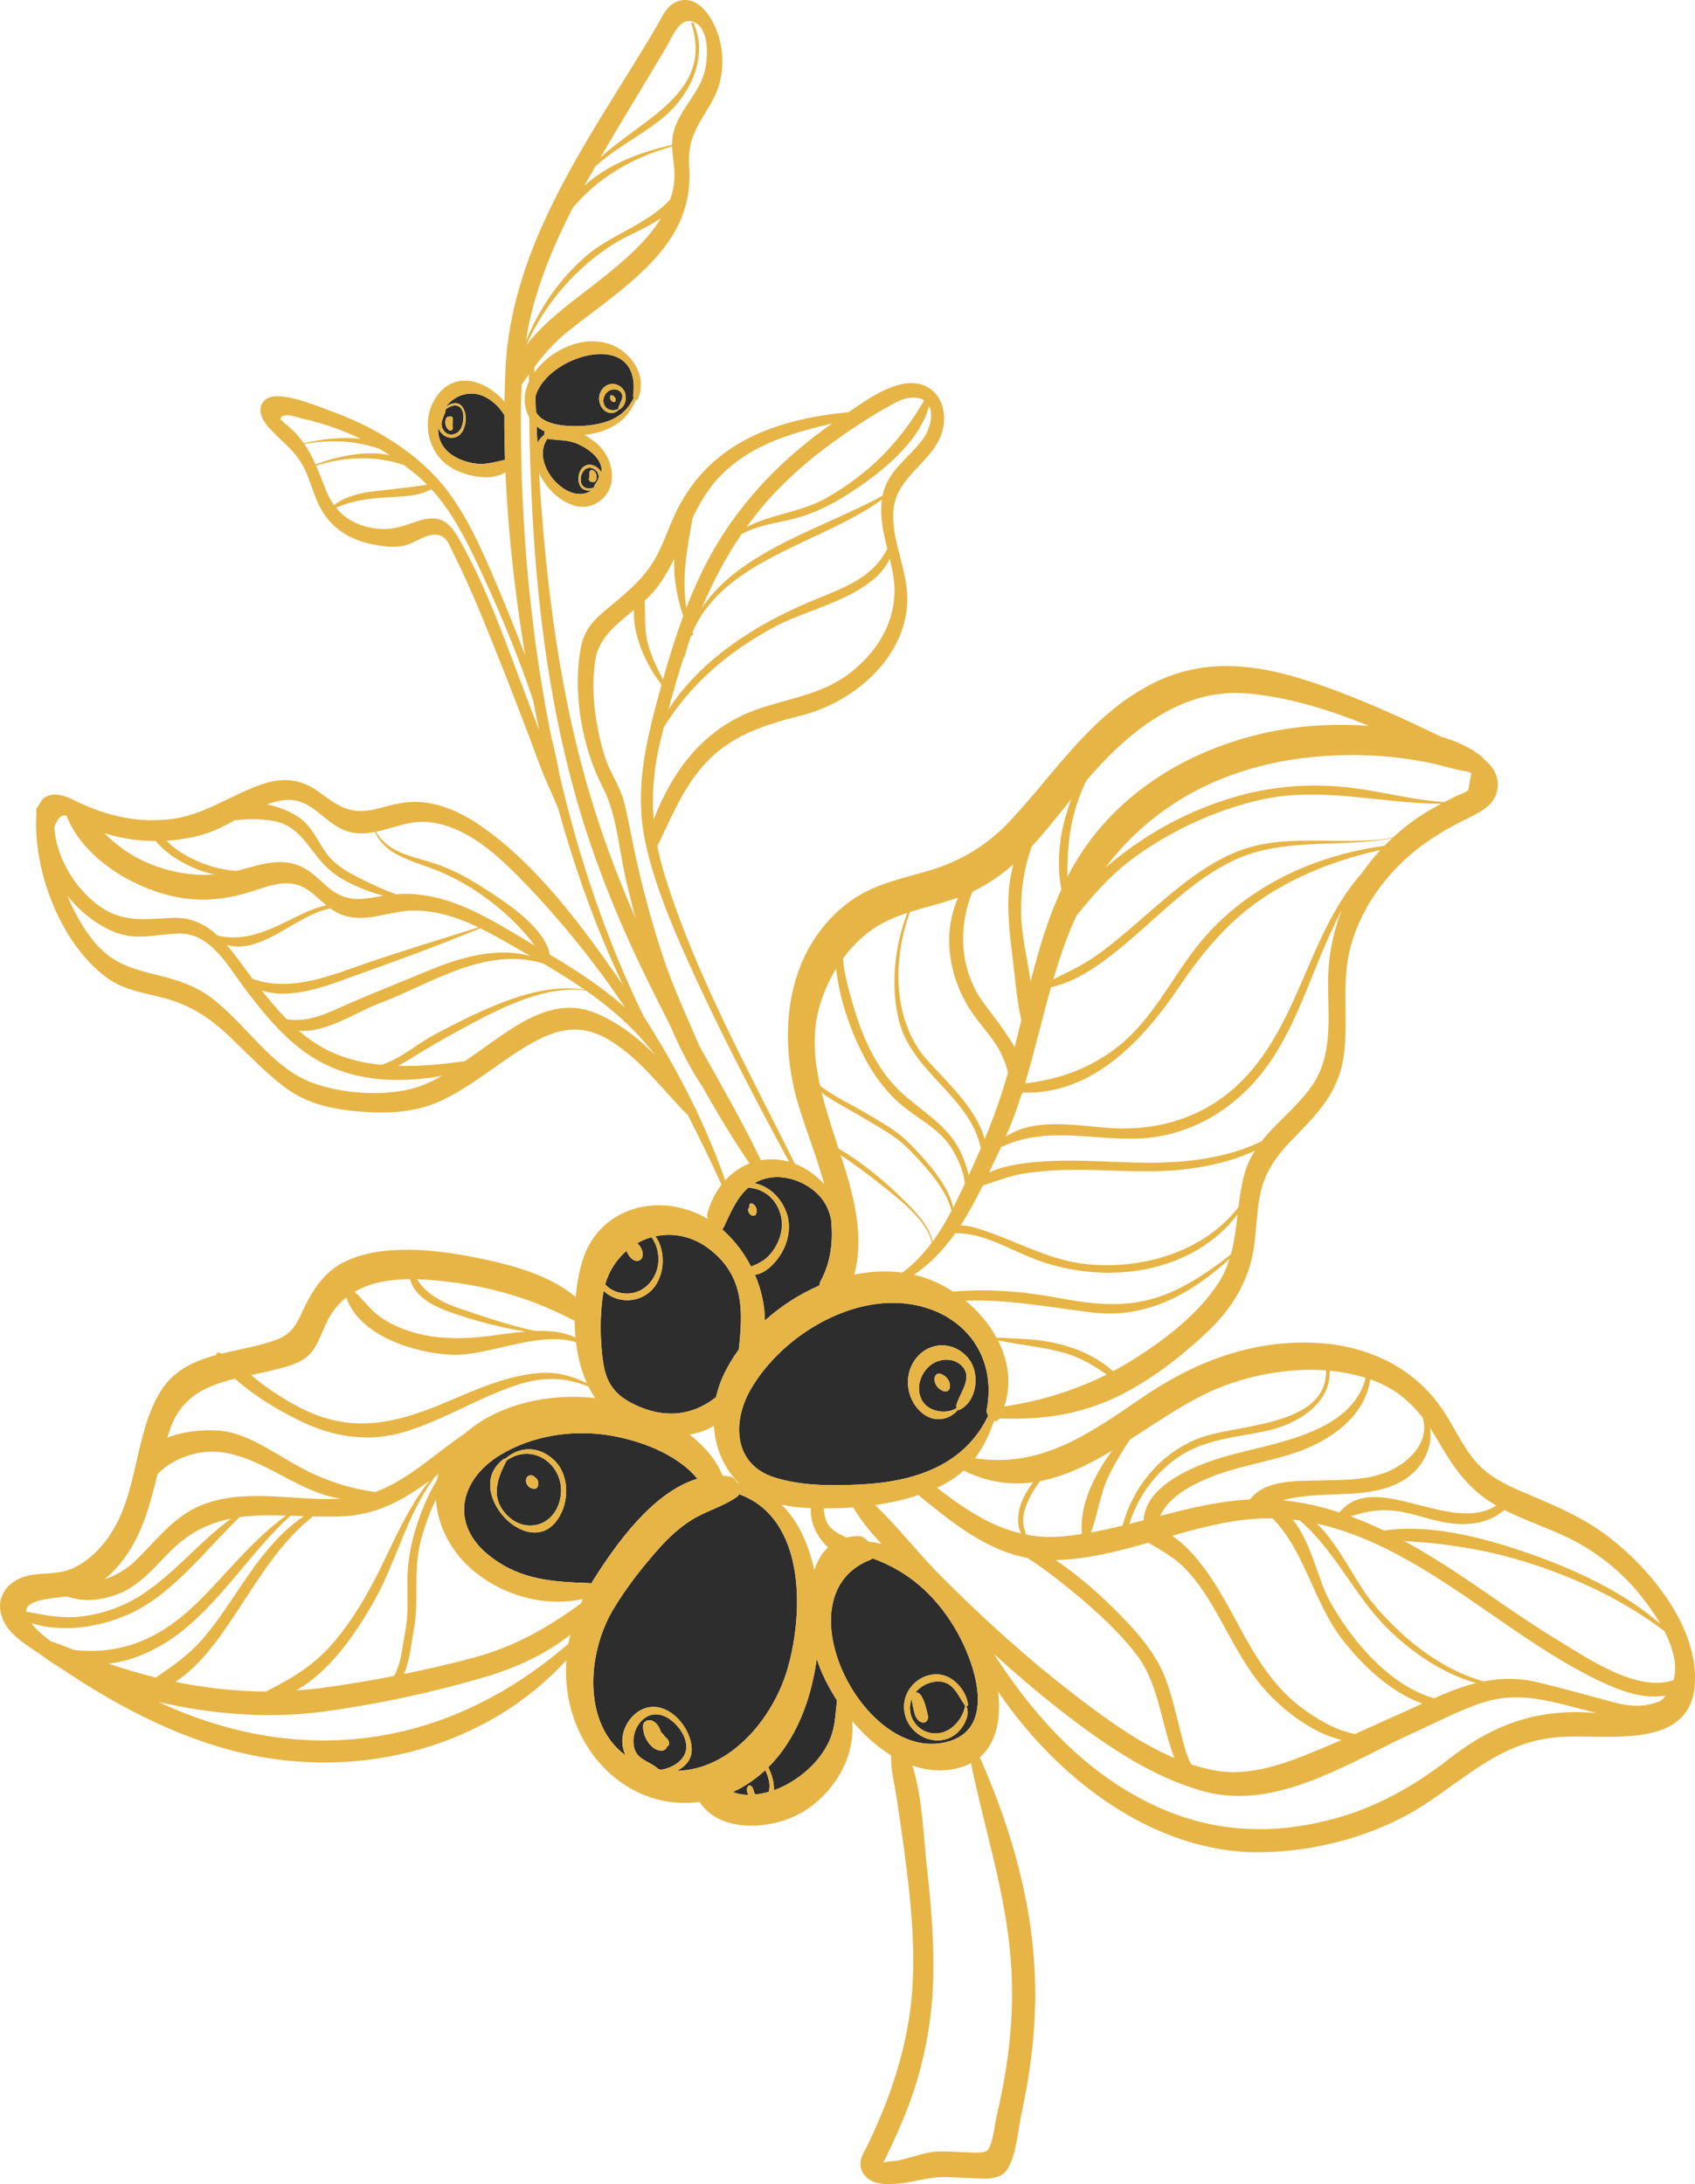 <?xml version="1.0" encoding="UTF-8"?><svg xmlns="http://www.w3.org/2000/svg" xmlns:xlink="http://www.w3.org/1999/xlink" height="442.2" preserveAspectRatio="xMidYMid meet" version="1.0" viewBox="0.0 0.0 343.2 442.2" width="343.2" zoomAndPan="magnify"><defs><clipPath id="a"><path d="M 0 0 L 343.219 0 L 343.219 442.211 L 0 442.211 Z M 0 0"/></clipPath></defs><g><g id="change1_1"><path d="M 122.332 78.391 C 123.535 77.328 125.301 77.609 126.223 78.891 C 127.066 80.062 126.805 82.137 125.469 82.867 C 125.426 82.895 125.383 82.887 125.348 82.863 C 124.426 83.945 122.926 83.871 121.984 82.668 C 120.98 81.383 121.098 79.477 122.332 78.391 Z M 108.398 80.34 C 108.438 81.355 108.477 82.367 108.52 83.383 C 110.086 86.574 116.57 86.473 119.547 86.09 C 123.539 85.574 126.574 84.172 128.32 80.539 C 128.23 80.391 128.176 80.23 128.191 80.105 C 129.949 66.664 111.93 71.484 108.695 79.465 C 108.57 79.77 108.477 80.059 108.398 80.34" fill="#2d2d2d"/></g><g id="change1_2"><path d="M 124.051 80.078 C 124.082 80.098 124.113 80.113 124.148 80.133 C 124.457 80.301 124.727 80.73 124.641 81.094 C 124.547 81.484 124.203 81.453 123.934 81.262 C 123.902 81.238 123.867 81.219 123.84 81.195 C 123.422 80.902 123.332 79.691 124.051 80.078 Z M 125.242 82.734 C 125.215 82.672 125.195 82.602 125.211 82.555 C 125.441 81.598 126.531 80.395 125.719 79.43 C 125.09 78.684 123.953 78.668 123.191 79.184 C 122.254 79.824 121.871 81.113 122.418 82.121 C 122.93 83.074 124.359 83.34 125.242 82.734" fill="#2d2d2d"/></g><g id="change1_3"><path d="M 111.027 88.855 C 110.969 88.848 110.91 88.824 110.852 88.789 C 107.145 94.035 115.219 102.652 119.801 99.25 C 118.898 99.457 117.906 99.227 117.449 98.348 C 116.84 97.191 117.098 95.328 118.164 94.504 C 119.434 93.523 121.195 94.465 121.828 95.727 C 122.066 93.117 119.605 91.102 117.156 89.961 C 115.039 88.977 113.227 89.203 111.027 88.855" fill="#2d2d2d"/></g><g id="change1_4"><path d="M 90.172 85.176 C 90.207 84.902 90.316 84.652 90.527 84.477 C 90.754 84.289 90.941 84.422 91.18 84.328 C 91.508 84.195 91.859 84.754 91.656 85.02 C 91.641 85.113 91.621 85.117 91.598 85.023 C 91.637 85.117 91.656 85.211 91.652 85.312 C 91.66 85.461 91.637 85.617 91.621 85.766 C 91.59 86.074 91.621 86.199 91.676 86.504 C 91.773 87.055 91.23 87.426 90.801 87.004 C 90.297 86.512 90.078 85.875 90.172 85.176 Z M 93.398 86.617 C 93.949 85.422 94.219 82.863 92.758 82.211 C 91.953 81.852 90.859 82.363 90.203 82.91 C 90.227 83.004 90.238 83.09 90.223 83.152 C 89.926 84.457 88.922 85.516 89.695 86.93 C 90.602 88.59 92.691 88.16 93.398 86.617" fill="#2d2d2d"/></g><g id="change1_5"><path d="M 102.121 84.039 C 101.262 82.664 100.109 81.477 98.75 80.648 C 95.617 78.734 92.148 79.824 90.223 82.43 C 91.129 81.695 92.539 81.211 93.422 82.145 C 94.664 83.453 94.469 86.098 93.539 87.496 C 92.445 89.152 90.242 88.906 89.156 87.406 C 88.988 87.18 88.848 86.879 88.734 86.547 C 88.473 90.469 91.508 92.852 95.32 93.688 C 97.996 94.277 99.785 93.629 102.254 93.098 C 102.156 90.074 102.105 87.055 102.121 84.039" fill="#2d2d2d"/></g><g id="change1_6"><path d="M 110.348 87.379 C 110.348 87.375 110.352 87.375 110.352 87.371 C 109.723 87.086 109.152 86.719 108.648 86.289 C 108.703 87.43 108.754 88.57 108.812 89.711 C 109.129 89.066 109.598 88.488 110.238 88 C 110.168 87.766 110.184 87.531 110.348 87.379" fill="#2d2d2d"/></g><g id="change1_7"><path d="M 120.699 95.965 C 121.008 96.738 120.668 97.973 119.773 97.535 C 119.754 97.539 119.73 97.539 119.707 97.539 C 119.441 97.551 119.062 97.055 119.301 96.824 C 119.305 96.82 119.309 96.816 119.312 96.812 C 119.301 96.676 119.293 96.543 119.32 96.391 C 119.363 96.16 119.406 96.078 119.363 95.895 C 119.285 95.555 119.473 95.172 119.844 95.18 C 120.262 95.191 120.562 95.617 120.699 95.965 Z M 118.312 95.172 C 117.551 95.941 117.277 97.453 117.953 98.316 C 118.492 98.996 119.504 99.004 120.285 98.691 C 120.277 98.629 120.277 98.566 120.293 98.516 C 120.535 97.688 121.367 97.238 121.195 96.246 C 120.977 94.965 119.293 94.172 118.312 95.172" fill="#2d2d2d"/></g><g id="change1_8"><path d="M 151.609 244.562 C 151.672 244.477 151.73 244.406 151.715 244.297 C 151.676 243.953 151.824 243.574 152.234 243.648 C 152.414 243.68 152.574 243.801 152.699 243.953 C 152.758 243.996 152.805 244.043 152.836 244.082 C 153.242 244.629 153.371 245.289 153.02 245.898 C 152.922 246.059 152.805 246.098 152.68 246.066 C 152.125 246.449 151.137 245.219 151.609 244.562 Z M 152.07 256.434 C 153.664 255.754 154.914 255.27 156.227 253.594 C 157.992 251.344 158.852 248.367 157.973 245.613 C 156.934 242.367 154.387 240.648 151.523 240.449 C 149.242 242.438 147.898 245.504 146.602 248.348 C 146.484 248.598 146.352 248.77 146.211 248.902 C 146.312 248.992 146.422 249.078 146.523 249.168 C 148.805 251.234 150.672 253.723 152.07 256.434" fill="#2d2d2d"/></g><g id="change1_9"><path d="M 144.988 282.859 C 145.305 281.43 145.762 280.031 146.367 278.695 C 147.234 276.797 148.324 274.961 149.59 273.215 C 150.406 265.699 150.82 258.461 143.699 252.941 C 140.223 250.246 136.285 249.535 132.723 250.301 C 134.535 252.914 134.621 256.656 133.184 259.484 C 131.27 263.262 126.414 264.402 122.949 261.953 C 122.699 261.777 122.465 261.574 122.238 261.363 C 122.203 261.539 122.152 261.703 122.125 261.883 C 121.426 266.34 121.473 271.539 122.145 275.977 C 122.867 280.73 125.223 283.051 129.566 284.859 C 135.516 287.34 140.785 286.211 144.988 282.859" fill="#2d2d2d"/></g><g id="change1_10"><path d="M 132.812 257.664 C 133.75 255.309 133.363 252.426 131.91 250.477 C 130.906 250.762 129.941 251.18 129.027 251.695 C 130.066 252.602 130.664 254.523 129.523 255.137 C 128.461 255.707 127.246 254.473 126.867 253.23 C 124.887 254.941 123.332 257.246 122.535 260.023 C 123.191 260.789 124.105 261.387 125.367 261.703 C 128.652 262.531 131.598 260.719 132.812 257.664" fill="#2d2d2d"/></g><g id="change1_11"><path d="M 165.91 260.273 C 165.934 259.949 166.004 259.648 166.148 259.391 C 168.27 255.488 168.719 251.246 168.273 246.891 C 167.863 244.867 166.957 243.02 165.324 241.516 C 162.781 239.176 159.09 237.848 155.645 238.469 C 154.539 238.664 153.59 239.051 152.742 239.562 C 155.449 240.07 157.84 242.121 159.082 245.082 C 160.25 247.867 159.766 250.992 158.305 253.586 C 157.266 255.43 155.152 257.809 152.859 258.102 C 154.125 261.051 154.844 264.203 154.871 267.359 C 158.117 264.434 161.891 262 165.91 260.273" fill="#2d2d2d"/></g><g id="change1_12"><path d="M 108.973 300.559 C 108.949 300.676 108.926 300.793 108.902 300.91 C 108.855 301.145 108.566 301.402 108.324 301.41 C 107.965 301.426 107.711 301.371 107.383 301.215 C 106.688 300.887 106.234 299.855 106.645 299.172 C 106.77 298.961 106.887 298.859 107.113 298.762 C 107.5 298.59 107.891 298.719 108.203 298.98 C 108.297 299.062 108.395 299.141 108.488 299.219 C 108.887 299.555 109.07 300.055 108.973 300.559 Z M 102.488 295.766 C 102.496 295.816 102.496 295.867 102.477 295.902 C 100.711 299.309 99.371 302.988 102.27 306.355 C 105.676 310.316 111.211 309.473 113.051 304.719 C 115.684 297.914 108.578 291.363 102.488 295.766" fill="#2d2d2d"/></g><g id="change1_13"><path d="M 106.34 70.02 C 106.332 70.082 106.32 70.141 106.312 70.203 C 106.352 70.156 106.387 70.109 106.422 70.062 C 106.395 70.059 106.367 70.039 106.34 70.02" fill="#2d2d2d"/></g><g id="change1_14"><path d="M 192.312 280.926 C 192.09 281.945 191.168 281.863 190.473 281.363 C 190.371 281.289 190.266 281.215 190.16 281.141 C 189.52 280.68 189.102 279.684 189.254 278.91 C 189.391 278.203 190.07 277.895 190.711 278.246 C 190.816 278.309 190.926 278.367 191.031 278.426 C 191.848 278.879 192.52 279.969 192.312 280.926 Z M 188.332 276.457 C 186.258 278.133 185.301 281.336 186.801 283.719 C 188.137 285.84 191.586 286.438 193.707 285.07 C 193.633 284.898 193.598 284.711 193.629 284.582 C 194.18 282.184 196.953 279.23 194.98 276.801 C 193.316 274.75 190.223 274.93 188.332 276.457" fill="#2d2d2d"/></g><g id="change1_15"><path d="M 194.324 285.418 C 194.207 285.477 194.098 285.465 194.004 285.414 C 191.844 287.902 188.398 288.074 185.945 285.355 C 183.09 282.191 183.074 277.184 186.219 274.215 C 189.234 271.363 193.75 271.953 196.211 275.199 C 198.441 278.141 197.855 283.652 194.324 285.418 Z M 179.266 263.828 C 168.531 264.473 157.449 271.969 152.055 281.191 C 148.188 287.805 148.469 296.453 156.773 299.117 C 162.219 300.863 168.48 300.836 174.137 300.559 C 185.066 300.023 195.195 296.785 200.086 286.641 C 199.852 286.242 199.719 285.801 199.789 285.438 C 202.289 272.188 192.137 263.059 179.266 263.828" fill="#2d2d2d"/></g><g id="change1_16"><path d="M 133.844 350.855 C 133.844 350.863 133.848 350.871 133.848 350.879 C 133.848 350.871 133.844 350.867 133.844 350.859 C 133.844 350.859 133.844 350.855 133.844 350.855" fill="#2d2d2d"/></g><g id="change1_17"><path d="M 133.672 354.418 C 133.066 354.359 132.566 354.098 132.105 353.699 C 130.902 352.664 130.219 351.129 130.207 349.555 C 130.199 348.547 131.07 348.07 131.938 348.352 C 132.879 348.66 133.52 349.633 133.773 350.574 C 133.777 350.578 133.781 350.582 133.785 350.586 C 133.781 350.586 133.781 350.594 133.785 350.613 C 133.801 350.68 133.82 350.746 133.832 350.812 C 133.836 350.82 133.836 350.828 133.84 350.832 C 133.809 350.668 133.789 350.598 133.785 350.586 C 133.848 350.664 133.902 350.727 133.918 350.742 C 134.008 350.848 134.094 350.957 134.18 351.066 C 133.871 350.676 134.32 351.184 134.406 351.289 C 134.5 351.398 134.578 351.527 134.66 351.652 C 135.266 351.98 135.875 353.16 135.156 353.551 C 135.133 353.562 135.105 353.574 135.078 353.59 C 134.863 354.191 134.465 354.496 133.672 354.418 Z M 138.496 355.461 C 140.156 352.562 137.109 348.52 134.457 347.434 C 130.793 345.934 127.969 349.664 128.27 353.027 C 128.562 356.324 131.164 356.316 133.203 358.062 C 133.246 358.102 133.297 358.152 133.348 358.211 C 133.539 358.25 133.73 358.273 133.926 358.305 C 135.723 358.004 137.609 357.012 138.496 355.461" fill="#2d2d2d"/></g><g id="change1_18"><path d="M 102.031 295.363 C 102.098 295.312 102.176 295.328 102.246 295.371 C 105.27 292.762 109.074 292.727 112.129 295.562 C 115.156 298.375 115.293 303.406 113.367 306.879 C 107.738 317.039 93.191 301.828 102.031 295.363 Z M 120.07 320.016 C 124.578 312.828 132.125 302.105 141.203 299.391 C 136.938 294.18 128.906 291.379 122.664 290.496 C 115.457 289.48 107.738 290.738 101.449 294.477 C 93.031 299.48 90.945 308.648 99.219 315.078 C 105.617 320.047 112.184 320.258 119.762 320.543 C 119.867 320.367 119.961 320.191 120.07 320.016" fill="#2d2d2d"/></g><g id="change1_19"><path d="M 189.895 340.43 C 188.211 340.449 186.449 341.305 185.395 342.621 C 185.762 342.617 186.184 342.855 186.387 343.141 C 187.277 344.398 187.523 345.879 187.875 347.352 C 188.051 348.074 187.578 348.898 186.77 348.738 C 185.867 348.562 185.324 347.59 185.148 346.77 C 184.953 345.848 184.617 344.809 184.668 343.832 C 183.094 347.449 186.148 351.586 190.324 350.875 C 192.895 350.438 195.039 347.836 195.43 345.266 C 195.352 345.215 195.281 345.148 195.23 345.074 C 193.805 342.949 192.902 340.395 189.895 340.43" fill="#2d2d2d"/></g><g id="change1_20"><path d="M 149.664 302.52 C 149.562 302.723 149.422 302.902 149.215 303.051 C 146.383 305.051 142.996 305.887 140.051 307.723 C 137.621 309.242 135.492 311.195 133.586 313.324 C 130.148 317.164 126.699 321.551 124.082 325.988 C 118.844 334.867 117.973 349.023 126.625 355.371 C 126.305 354.617 126.094 353.82 126.023 353.008 C 125.699 349.148 129.113 344.957 133.219 345.66 C 136.91 346.297 140.055 350.605 140.055 354.23 C 140.059 356.281 138.723 357.73 136.996 358.531 C 148 358.344 156.668 347.738 159.52 337.676 C 162.797 326.105 163.004 307.391 149.664 302.52" fill="#2d2d2d"/></g><g id="change1_21"><path d="M 154.922 358.406 C 153.297 359.914 151.465 361.242 149.398 362.328 C 149.055 362.512 148.707 362.652 148.363 362.816 C 149.219 363.145 150.152 363.363 151.242 363.391 C 151.328 363.391 151.418 363.383 151.504 363.383 C 151.211 362.77 151.082 362.082 151.492 361.605 C 151.84 361.199 152.344 361.777 152.461 362.102 C 152.613 362.523 152.645 362.969 152.945 363.309 C 153.863 363.219 154.77 363.039 155.66 362.785 C 155.84 362.094 155.879 361.348 155.68 360.465 C 155.496 359.637 155.27 358.957 154.922 358.406" fill="#2d2d2d"/></g><g id="change1_22"><path d="M 195.984 344.98 C 196.035 345.301 195.895 345.402 195.715 345.383 C 195.91 346.324 196.082 346.758 195.727 347.852 C 195.406 348.828 194.867 349.742 194.164 350.492 C 192.824 351.91 190.988 352.562 189.059 352.316 C 185.316 351.848 182.57 348.383 183.113 344.637 C 183.59 341.355 186.621 338.789 189.965 339.004 C 192.965 339.195 195.551 342.109 195.984 344.98 Z M 176.66 315.504 C 176.531 315.629 176.379 315.738 176.176 315.82 C 158.258 322.84 174.055 355.562 190.535 352.914 C 202.699 350.961 197.258 336.035 193.176 329.355 C 189.133 322.734 183.836 318.109 176.66 315.504" fill="#2d2d2d"/></g><g id="change1_23"><path d="M 155.559 357.801 C 155.828 358.312 156.047 358.895 156.242 359.453 C 156.543 360.305 156.727 361.383 156.699 362.461 C 158.453 361.832 160.117 360.926 161.613 359.852 C 164.578 357.723 167.184 354.785 168.371 351.285 C 169.148 348.996 169.188 346.625 169.477 344.277 C 167.996 341.996 166.793 339.664 165.941 337.48 C 165.746 336.98 165.555 336.43 165.375 335.84 C 164.258 343.992 161.301 352.102 155.559 357.801" fill="#2d2d2d"/></g><g clip-path="url(#a)" id="change2_1"><path d="M 297.309 159.906 C 296.871 160.465 295.383 160.906 294.758 161.219 C 293.988 161.598 293.227 161.984 292.473 162.379 C 286.34 162.008 279.906 160.309 274.109 159.559 C 266.16 158.531 258.344 159.016 250.598 161.188 C 242.379 163.488 234.613 167.363 227.793 172.492 C 226.508 173.461 225.176 174.512 223.852 175.629 C 231.09 165.992 241.254 159.078 253.395 155.602 C 260.859 153.461 268.688 152.688 276.441 152.91 C 280.938 153.039 285.445 153.602 289.844 154.531 C 292.258 155.039 294.691 155.891 297.152 156.199 C 297.406 156.324 297.656 156.449 297.906 156.574 C 297.707 157.684 297.508 158.797 297.309 159.906 Z M 284.953 167.07 C 283.938 167.863 282.965 168.707 282.023 169.578 C 271.418 171.504 260.109 168.246 249.789 172.699 C 242.707 175.758 236.934 181.031 231.168 186.016 C 228.051 188.707 224.93 191.449 221.527 193.777 C 218.902 195.574 216.066 196.871 213.266 198.285 C 214.266 194.879 215.379 191.504 216.723 188.203 C 217.105 187.266 217.52 186.344 217.945 185.434 C 221.504 181.023 225.047 176.898 229.996 173.359 C 237.445 168.039 246.047 164.055 254.969 161.988 C 267.438 159.102 279.516 162.719 291.828 162.719 C 289.434 163.992 287.117 165.379 284.953 167.07 Z M 280.309 171.25 C 265.652 173.238 251.59 179.863 242.301 191.688 C 237.105 198.301 233.328 206.273 226.68 211.637 C 221.031 216.195 214.605 218.539 207.578 219.34 C 207.586 219.277 207.594 219.211 207.598 219.148 C 209.504 212.785 210.988 206.281 212.805 199.887 C 219.094 198.473 224.707 193.812 229.453 189.742 C 235.895 184.215 241.906 177.98 249.66 174.262 C 259.809 169.395 271.184 171.758 281.906 169.688 C 281.359 170.195 280.828 170.715 280.309 171.25 Z M 275.785 176.73 C 265.598 188.125 263.613 204.453 253.574 216.508 C 246.156 225.414 235.812 229.188 224.395 228.359 C 217.812 227.883 209.422 226.23 203.641 230.133 C 204.844 227.387 205.875 224.578 206.793 221.734 C 206.898 221.559 206.996 221.379 207.078 221.195 C 221.211 221.742 231.504 210.527 238.777 199.77 C 243.711 192.477 249.121 186.008 256.637 181.219 C 263.613 176.766 271.449 173.867 279.512 172.09 C 278.164 173.551 276.914 175.098 275.785 176.73 Z M 268.91 198.891 C 268.891 205.984 269.934 213.602 265.664 219.793 C 262.703 224.086 258.512 227.141 255.422 231.086 C 248.551 234.406 240.559 235.43 232.398 235.41 C 225.734 235.395 219.066 234.723 212.402 235.086 C 208.648 235.289 204.008 235.691 200.273 237.367 C 201.082 235.66 201.879 233.945 202.688 232.254 C 211.824 227.879 221.219 230.941 230.902 230.488 C 239.473 230.094 247.402 226.055 253.258 219.859 C 262.691 209.883 265.348 195.918 271.699 184.266 C 269.82 188.91 268.93 193.809 268.91 198.891 Z M 251.973 237.684 C 251.359 239.906 251.031 242.141 250.762 244.367 C 243.922 253.371 231.34 257.125 220.02 255.945 C 212.926 255.203 207.129 251.93 200.543 249.59 C 198.539 248.879 196.484 248.125 194.52 248.074 C 196.164 245.535 197.613 242.816 198.984 240.035 C 201.582 239.223 204.09 238.164 206.816 237.688 C 210.371 237.066 214.008 236.871 217.613 236.852 C 224.539 236.812 231.469 237.527 238.387 236.895 C 244.102 236.367 249.395 235.168 254.102 232.961 C 253.203 234.379 252.461 235.922 251.973 237.684 Z M 249.223 253.969 C 245.445 256.93 241.465 259.719 237.074 261.629 C 229.414 264.957 222.461 264.301 214.457 262.812 C 207.078 261.445 200.27 260.883 192.984 261.504 C 190.637 259.98 188.086 258.84 185.504 258.191 C 185.348 258.152 185.191 258.125 185.035 258.09 C 188.41 255.848 191.113 252.949 193.422 249.688 C 199.176 249.555 204.449 253.047 209.867 255.059 C 215.82 257.273 222.262 258.098 228.582 257.473 C 237.281 256.613 245.562 252.586 250.59 245.832 C 250.273 248.59 249.953 251.316 249.223 253.969 Z M 246.574 259.949 C 242.098 266.738 234.406 272.34 227.488 276.441 C 226.801 276.848 226.082 277.227 225.363 277.609 C 222.82 275.352 219.676 273.688 216.504 272.691 C 213.078 271.613 209.566 271.129 205.988 271.031 C 204.676 270.996 203.199 270.785 201.801 270.863 C 200.254 268.016 198.055 265.438 195.477 263.328 C 204.211 263.043 212.309 264.656 221.234 265.738 C 232.156 267.062 241.246 261.895 248.949 254.891 C 248.402 256.617 247.656 258.309 246.574 259.949 Z M 203.359 284.746 C 204.875 280.156 204.168 275.516 202.082 271.398 C 203.219 271.531 204.367 271.836 205.449 272.008 C 208.875 272.555 212.348 272.98 215.688 273.969 C 218.996 274.949 221.516 276.52 224.078 278.289 C 217.691 281.504 210.391 283.738 203.359 284.746 Z M 199.789 285.438 C 199.719 285.801 199.852 286.242 200.086 286.641 C 195.195 296.785 185.066 300.023 174.137 300.559 C 168.48 300.836 162.219 300.863 156.773 299.117 C 148.469 296.453 148.188 287.805 152.055 281.191 C 157.449 271.969 168.531 264.473 179.266 263.828 C 192.137 263.059 202.289 272.188 199.789 285.438 Z M 209.16 300.113 C 208.195 301.414 207.355 302.793 206.777 304.297 C 206.082 306.109 205.809 308.633 206.742 310.477 C 200.473 309.008 195.125 305.379 189.715 301.219 C 189.723 301.219 189.727 301.215 189.734 301.211 C 191.863 300.246 193.633 299.086 195.121 297.73 C 200.02 300.156 204.676 300.727 209.16 300.113 Z M 225.18 293.699 C 221.414 298.848 218.512 304.852 219.059 310.566 C 217.809 310.762 216.559 310.938 215.297 311.055 C 212.617 311.305 210.125 311.152 207.766 310.695 C 207.453 309.652 207.082 308.723 207.168 307.496 C 207.27 306.043 207.781 304.617 208.43 303.32 C 209.031 302.109 209.77 300.973 210.578 299.883 C 215.613 298.914 220.441 296.531 225.18 293.699 Z M 245.938 281.355 C 252.699 278.445 260.809 276.883 268.488 277.465 C 268.719 288.941 250.266 288.289 242.805 291.172 C 235.016 294.18 229.422 300.945 227.293 308.875 C 225.172 309.395 223.047 309.871 220.91 310.262 C 222.301 306.527 222.727 302.426 224.527 298.734 C 225.758 296.215 227.223 293.805 228.785 291.465 C 234.535 287.793 240.184 283.828 245.938 281.355 Z M 269.238 277.523 C 271.738 277.762 274.18 278.238 276.516 278.969 C 273.664 290.324 257.711 292.125 248.16 294.859 C 242.312 296.535 231.922 300.52 231.559 307.793 C 230.598 308.047 229.633 308.297 228.668 308.539 C 230.348 303.211 233.574 298.594 238.207 295.27 C 243.68 291.348 250.109 291.07 256.461 289.703 C 262.617 288.379 269.504 284.184 269.238 277.523 Z M 288.062 287.027 C 289.629 292.234 284.805 296.684 280.004 298.328 C 275.91 299.734 271.703 299.609 267.438 299.73 C 262.699 299.863 256.137 299.52 253.102 303.582 C 246.93 303.887 240.906 305.344 234.895 306.918 C 235.328 306.074 235.801 305.246 236.469 304.504 C 238.473 302.273 241.207 300.781 243.914 299.574 C 249.785 296.961 256.207 296.16 262.262 294.125 C 269.441 291.715 276.406 286.75 277.438 279.258 C 282.082 280.875 285.344 283.523 288.062 287.027 Z M 291.246 291.84 C 293.977 296.57 296.781 300.781 301.402 303.848 C 301.914 304.188 302.441 304.504 302.969 304.809 C 293.719 310.797 278.258 297.375 271.219 306.223 C 267.492 304.996 263.668 304.133 259.738 303.746 C 262.758 302.938 265.895 302.711 269.367 302.586 C 274.508 302.406 280.156 302.355 284.617 299.402 C 288.195 297.031 290.16 292.906 289.539 289.086 C 290.125 289.961 290.691 290.879 291.246 291.84 Z M 316.68 310.941 C 322.812 313.781 328.203 317.965 332.398 323.281 C 333.594 324.797 334.988 326.703 336.203 328.785 C 329.023 322.543 319.664 318.156 310.992 315.02 C 302.066 311.785 290.117 308.348 280.227 309.895 C 278.016 308.824 275.758 307.852 273.465 307.004 C 277.074 305.863 280.051 305.32 284.266 306.176 C 287.387 306.809 290.355 307.965 293.523 308.387 C 297.621 308.93 301.543 308.34 304.613 305.703 C 308.508 307.711 312.688 309.094 316.68 310.941 Z M 338.871 340.133 C 331.582 342.797 321.191 335.562 315.277 331.992 C 308.379 327.824 301.887 323.035 295.172 318.586 C 291.676 316.273 288.055 314.02 284.312 311.988 C 293.199 312.527 301.57 313.805 310.34 316.691 C 320.031 319.883 328.926 324.156 337 330.238 C 338.664 333.461 339.707 336.977 338.871 340.133 Z M 336.242 344.355 C 333.43 345.551 330.613 345.66 326.949 344.699 C 321.711 343.324 316.457 341.816 311.188 340.559 C 307.488 339.68 303.914 339.738 300.41 340.418 C 291.422 337.91 283.559 331.391 277.75 324.312 C 274.43 320.27 271.195 312.828 266.645 308.477 C 279.594 311.32 291.207 319.391 301.969 326.828 C 308.461 331.316 314.988 335.855 322.047 339.434 C 326.461 341.672 332.238 344.277 337.289 343.273 C 336.965 343.676 336.613 344.031 336.242 344.355 Z M 318.379 346.641 C 308.715 346.816 301.105 350.121 293.59 355.969 C 285.348 362.383 277.043 366.848 266.699 369.055 C 253.648 371.844 241.676 370.125 229.965 363.605 C 217.832 356.844 208.676 346.387 201.234 334.848 C 205.508 338.738 209.898 342.496 214.441 346.055 C 223.18 352.887 233.047 359.805 243.895 362.719 C 258.711 366.703 273.645 356.48 286.566 350.652 C 290.984 348.66 295.328 346.336 299.934 344.797 C 305.16 343.047 309.836 343.527 315.129 344.742 C 317.66 345.324 320.461 346.16 323.312 346.816 C 321.566 346.723 319.879 346.613 318.379 346.641 Z M 246.289 326.473 C 249.695 332.449 252.59 338.699 257.527 343.621 C 261.016 347.098 266.281 351.082 271.648 352.258 C 270.238 352.871 268.832 353.492 267.414 354.082 C 260.762 356.852 253.289 359.812 245.969 358.457 C 244.367 358.16 242.793 357.738 241.238 357.227 C 240.039 355.227 239.559 352.523 239.031 350.562 C 238.082 347.016 237.32 343.383 236.023 339.941 C 234.117 334.898 230.609 330.855 226.883 327.039 C 222.852 322.918 218.512 319.07 213.73 315.848 C 220.145 315.688 226.34 314.105 232.504 312.336 C 235.168 313.918 237.836 315.344 240.074 317.684 C 242.566 320.293 244.512 323.352 246.289 326.473 Z M 261.734 307.668 C 262.215 307.723 262.691 307.777 263.172 307.844 C 270.52 314.105 274.469 323.617 281.562 330.316 C 286.508 334.992 292.379 338.93 298.895 340.754 C 296.598 341.316 294.332 342.129 292.078 343.102 C 291.512 343.348 290.949 343.605 290.387 343.852 C 281.102 341.133 273.441 331.879 269.047 323.801 C 266.969 319.977 265.375 311.969 261.734 307.668 Z M 271.785 331.926 C 275.875 337.203 281.48 342.547 287.984 344.918 C 283.438 346.949 278.914 349.043 274.363 351.07 C 270.438 350.34 266.602 348.016 263.574 345.762 C 257.762 341.426 254.234 335.438 250.836 329.164 C 248.121 324.156 243.453 314.969 237.316 310.941 C 243.516 309.16 249.742 307.551 256.199 307.406 C 256.699 307.395 257.188 307.422 257.684 307.43 C 264.301 314.188 265.91 324.355 271.785 331.926 Z M 177.191 304.723 C 180.18 304.297 183.125 303.641 185.977 302.68 C 186.051 302.766 186.133 302.848 186.219 302.922 C 192.859 308.324 199.645 313.848 208 315.422 C 210.387 316.898 212.625 318.59 214.828 320.34 C 220.281 324.676 225.656 329.297 229.965 334.809 C 234.199 340.227 234.848 347.082 236.926 353.445 C 237.145 354.105 237.426 354.992 237.785 355.934 C 230.508 352.848 223.777 347.895 217.73 343.258 C 208.039 335.82 198.973 327.594 190.359 318.941 C 185.93 314.492 181.84 309.137 177.191 304.723 Z M 167.465 308.266 C 167.059 307.434 166.871 306.414 166.773 305.383 C 168.766 305.391 170.77 305.332 172.77 305.188 C 174.262 307.793 176.281 310.242 178.473 312.566 C 177.633 312.371 176.758 312.234 175.867 312.133 C 175.273 311.477 174.555 311 173.969 310.996 C 173.031 310.988 172.18 311.098 171.395 311.285 C 169.824 310.547 168.234 309.836 167.465 308.266 Z M 158.23 304.641 C 160.145 305.055 162.148 305.258 164.168 305.332 C 164.109 306.879 164.422 308.434 165.148 309.941 C 165.629 310.941 166.527 312.188 167.633 313.293 C 166.371 314.484 165.48 316.066 164.875 317.875 C 163.766 312.785 161.684 307.988 158.23 304.641 Z M 190.535 352.914 C 174.055 355.562 158.258 322.84 176.176 315.82 C 176.379 315.738 176.531 315.629 176.66 315.504 C 183.836 318.109 189.133 322.734 193.176 329.355 C 197.258 336.035 202.699 350.961 190.535 352.914 Z M 204.402 394.027 C 205.191 401.34 205.051 408.715 204.098 416.004 C 203.551 420.172 202.766 424.305 201.801 428.398 C 201.48 429.762 200.973 434.449 199.902 435.387 C 199.133 436.055 196.777 435.758 195.871 435.762 C 193.398 435.773 190.785 435.352 188.332 435.762 C 186.027 436.141 183.859 437.082 181.531 437.465 C 180.824 437.578 179.969 437.57 179.297 437.75 C 179.355 437.734 179.148 437.746 178.855 437.785 C 178.91 437.68 178.965 437.574 179.016 437.469 C 179.332 437.012 179.551 436.398 179.793 435.898 C 181.066 433.277 182.27 430.625 183.348 427.918 C 187.039 418.664 188.898 408.969 188.988 399.008 C 189.055 392.172 188.496 385.332 187.73 378.543 C 186.996 372.035 186.809 364.109 184.754 357.48 C 187.215 358.328 189.793 358.66 192.426 358.285 C 194.043 358.051 195.422 357.602 196.598 356.98 C 199.129 369.328 203.043 381.438 204.402 394.027 Z M 159.52 337.676 C 156.668 347.738 148 358.344 136.996 358.531 C 138.723 357.73 140.059 356.281 140.055 354.23 C 140.055 350.605 136.91 346.297 133.219 345.66 C 129.113 344.957 125.699 349.148 126.023 353.008 C 126.094 353.82 126.305 354.617 126.625 355.371 C 117.973 349.023 118.844 334.867 124.082 325.988 C 126.699 321.551 130.148 317.164 133.586 313.324 C 135.492 311.195 137.621 309.242 140.051 307.723 C 142.996 305.887 146.383 305.051 149.215 303.051 C 149.422 302.902 149.562 302.723 149.664 302.52 C 163.004 307.391 162.797 326.105 159.52 337.676 Z M 165.941 337.48 C 166.793 339.664 167.996 341.996 169.477 344.277 C 169.188 346.625 169.148 348.996 168.371 351.285 C 167.184 354.785 164.578 357.723 161.613 359.852 C 160.117 360.926 158.453 361.832 156.699 362.461 C 156.727 361.383 156.543 360.305 156.242 359.453 C 156.047 358.895 155.828 358.312 155.559 357.801 C 161.301 352.102 164.258 343.992 165.375 335.84 C 165.555 336.43 165.746 336.98 165.941 337.48 Z M 152.945 363.309 C 152.645 362.969 152.613 362.523 152.461 362.102 C 152.344 361.777 151.84 361.199 151.492 361.605 C 151.082 362.082 151.211 362.77 151.504 363.383 C 151.418 363.383 151.328 363.391 151.242 363.391 C 150.152 363.363 149.219 363.145 148.363 362.816 C 148.707 362.652 149.055 362.512 149.398 362.328 C 151.465 361.242 153.297 359.914 154.922 358.406 C 155.27 358.957 155.496 359.637 155.68 360.465 C 155.879 361.348 155.84 362.094 155.66 362.785 C 154.77 363.039 153.863 363.219 152.945 363.309 Z M 133.348 358.211 C 133.297 358.152 133.246 358.102 133.203 358.062 C 131.164 356.316 128.562 356.324 128.27 353.027 C 127.969 349.664 130.793 345.934 134.457 347.434 C 137.109 348.52 140.156 352.562 138.496 355.461 C 137.609 357.012 135.723 358.004 133.926 358.305 C 133.73 358.273 133.539 358.25 133.348 358.211 Z M 57.91 351.973 C 48.926 351.016 40.27 348.383 32.09 344.594 C 33.102 344.816 34.105 345.027 35.082 345.227 C 45.152 347.27 55.652 347.895 65.852 346.488 C 76.531 345.02 87.723 342.633 98.066 339.57 C 104.469 337.676 110.453 334.953 115.477 330.961 C 115.332 331.57 115.195 332.184 115.086 332.805 C 99.055 346.664 79.621 354.277 57.91 351.973 Z M 21.961 336.809 C 27.367 336.285 32.77 333.488 36.863 330.227 C 45.277 323.523 50.914 314.094 58.809 306.871 C 59.707 306.898 60.613 306.934 61.523 306.965 C 56.273 310.492 52.395 315.73 48.789 321.086 C 46.375 324.672 44.027 328.305 41.223 331.605 C 38.324 335.016 35.02 337.266 31.543 339.637 C 28.305 338.844 25.117 337.887 21.961 336.809 Z M 14.93 334.047 C 13.418 333.414 11.891 332.82 10.344 332.324 C 9.082 331.426 7.93 330.469 6.996 329.438 C 6.734 329.145 6.516 328.875 6.32 328.617 C 12.969 330.773 21.219 329.281 27.117 326.324 C 35.516 322.113 41.719 313.684 48.496 307.176 C 51.551 306.746 54.707 306.75 57.938 306.844 C 51.215 311.684 46.262 318.195 40.348 324.082 C 32.887 331.512 24.969 335.168 14.93 334.047 Z M 13.523 323.223 C 16.637 324.301 19.918 324.105 23.32 322.953 C 28.293 321.27 31.27 317.18 34.922 313.652 C 38.645 310.059 42.609 308.293 46.773 307.465 C 40.32 312.184 35.324 318.598 28.629 322.922 C 24.891 325.34 20.59 326.82 16.168 327.305 C 12.309 327.727 8.879 326.945 5.281 326.293 C 5.266 323.816 10.203 323.68 13.523 323.223 Z M 25.531 314.996 C 28.984 310.055 30.461 304.254 31.898 298.449 C 32.207 298.156 32.527 297.832 32.938 297.488 C 34.824 295.898 37.23 294.828 39.625 294.273 C 45.047 293.012 50.273 295.207 55.016 297.664 C 59.141 299.805 63.148 302.195 67.734 303.195 C 68.184 303.293 68.617 303.359 69.051 303.43 C 59.684 303.984 49.855 301.148 40.879 304.703 C 35.172 306.965 31.723 311.84 27.445 315.965 C 25.594 317.746 23.449 318.98 21.145 319.75 C 22.824 318.395 24.297 316.762 25.531 314.996 Z M 34.473 289.258 C 36.777 282.703 41.871 280.535 47.582 279.129 C 51.488 282.684 56.574 285.652 60.922 287.762 C 67.66 291.027 74.836 292.074 82.078 289.855 C 89.859 287.473 96.832 282.996 104.574 280.441 C 109.953 278.668 114.336 278.805 119.152 280.719 C 119.551 281.527 119.992 282.309 120.488 283.047 C 111.352 282.047 101.16 284.105 94.156 290.188 C 88.184 294.195 82.727 299.609 75.977 302.074 C 70.844 301.398 65.656 299.648 61.32 297.363 C 56.562 294.859 52.117 291.453 46.848 290.047 C 43.883 289.258 38.152 289.387 33.879 291.059 C 34.07 290.453 34.266 289.852 34.473 289.258 Z M 55.613 277.328 C 58.121 276.699 61.066 276.008 62.852 274.012 C 64.691 271.949 65.426 268.75 66.848 266.414 C 67.77 264.898 68.875 263.676 70.113 262.688 C 72.801 270.539 84.043 273.945 91.344 274.285 C 98.84 274.637 109.039 269.336 116.621 271.766 C 116.98 274.672 117.691 277.5 118.836 280.043 C 116 278.676 113.082 277.781 109.766 277.949 C 103.145 278.281 96.617 281.219 90.621 283.77 C 81.742 287.551 73.238 290.07 63.871 286.402 C 60.133 284.941 56.68 282.793 53.434 280.457 C 52.559 279.824 51.707 279.113 50.855 278.391 C 52.441 278.055 54.043 277.727 55.613 277.328 Z M 82.996 258.984 C 84.02 262.574 87.723 264.465 91.176 265.668 C 96.148 267.398 101.242 268.781 106.441 269.582 C 103.945 269.789 101.496 270.191 99.359 270.457 C 94.715 271.039 90.102 271.223 85.484 270.207 C 82.375 269.52 79.277 268.332 76.703 266.418 C 74.816 265.012 73.508 263.078 71.809 261.523 C 75.062 259.629 78.996 259.008 82.996 258.984 Z M 91.984 259.672 C 100.719 260.828 108.629 263.355 116.34 267.422 C 116.352 268.551 116.41 269.684 116.52 270.809 C 114.117 269.645 111.27 269.363 108.383 269.465 C 104.293 268.609 100.285 267.336 96.332 266.016 C 91.527 264.41 87.164 263.207 84.422 259 C 87 259.07 89.574 259.352 91.984 259.672 Z M 99.219 315.078 C 90.945 308.648 93.031 299.48 101.449 294.477 C 107.738 290.738 115.457 289.48 122.664 290.496 C 128.906 291.379 136.938 294.18 141.203 299.391 C 132.125 302.105 124.578 312.828 120.07 320.016 C 119.961 320.191 119.867 320.367 119.762 320.543 C 112.184 320.258 105.617 320.047 99.219 315.078 Z M 83.707 330.453 C 84.93 324.277 83.574 318.129 85.207 311.914 C 85.977 308.984 86.996 306.207 88.258 303.613 C 88.578 308.789 91.211 313.941 95.375 317.602 C 101.488 322.98 110.098 325.453 118.027 323.746 C 117.883 324.043 117.754 324.34 117.617 324.641 C 110.969 329.52 104.125 333.41 95.785 335.645 C 91.223 336.863 86.523 337.957 81.789 338.922 C 82.98 336.273 83.262 332.695 83.707 330.453 Z M 53.836 342.469 C 47.688 342.438 41.539 341.738 35.512 340.52 C 40.641 337.223 44.668 331.297 47.715 326.684 C 52.422 319.559 56.723 312.277 63.348 307.023 C 65.129 307.074 66.93 307.094 68.746 307.035 C 76.238 306.793 81.57 303.77 86.973 299.789 C 82.688 305.105 80.07 311.336 76.941 317.695 C 74.375 322.902 71.391 327.98 67.633 332.43 C 63.594 337.215 59.109 339.797 53.836 342.469 Z M 75.695 324.27 C 80.246 316.262 82.469 306.262 88.168 298.898 C 88.367 298.746 88.566 298.594 88.762 298.441 C 88.656 298.84 88.547 299.234 88.473 299.637 C 87.566 301.141 86.746 302.73 86.023 304.426 C 83.938 309.316 82.512 314.645 82.48 319.98 C 82.461 323.559 82.738 327 82.012 330.523 C 81.492 333.047 81.281 336.891 79.758 339.328 C 74.84 340.289 69.898 341.105 65.043 341.762 C 63.352 341.988 61.656 342.141 59.957 342.254 C 66.848 338.41 72.137 330.523 75.695 324.27 Z M 147.633 297.926 C 148.227 298.801 148.883 299.566 149.586 300.258 C 149.508 300.242 149.43 300.223 149.352 300.211 C 148.953 299.559 148.359 299.039 147.754 298.938 C 147.27 298.855 146.789 298.812 146.309 298.781 C 145.012 295.516 142.59 292.734 139.613 290.461 C 140.488 290.289 141.363 290.078 142.227 289.777 C 143.102 289.473 143.855 289.09 144.531 288.66 C 144.742 291.934 145.746 295.145 147.633 297.926 Z M 122.145 275.977 C 121.473 271.539 121.426 266.34 122.125 261.883 C 122.152 261.703 122.203 261.539 122.238 261.363 C 122.465 261.574 122.699 261.777 122.949 261.953 C 126.414 264.402 131.27 263.262 133.184 259.484 C 134.621 256.656 134.535 252.914 132.723 250.301 C 136.285 249.535 140.223 250.246 143.699 252.941 C 150.82 258.461 150.406 265.699 149.59 273.215 C 148.324 274.961 147.234 276.797 146.367 278.695 C 145.762 280.031 145.305 281.43 144.988 282.859 C 140.785 286.211 135.516 287.34 129.566 284.859 C 125.223 283.051 122.867 280.73 122.145 275.977 Z M 126.867 253.23 C 127.246 254.473 128.461 255.707 129.523 255.137 C 130.664 254.523 130.066 252.602 129.027 251.695 C 129.941 251.18 130.906 250.762 131.91 250.477 C 133.363 252.426 133.75 255.309 132.812 257.664 C 131.598 260.719 128.652 262.531 125.367 261.703 C 124.105 261.387 123.191 260.789 122.535 260.023 C 123.332 257.246 124.887 254.941 126.867 253.23 Z M 152.859 258.102 C 155.152 257.809 157.266 255.43 158.305 253.586 C 159.766 250.992 160.25 247.867 159.082 245.082 C 157.84 242.121 155.449 240.07 152.742 239.562 C 153.59 239.051 154.539 238.664 155.645 238.469 C 159.09 237.848 162.781 239.176 165.324 241.516 C 166.957 243.02 167.863 244.867 168.273 246.891 C 168.719 251.246 168.27 255.488 166.148 259.391 C 166.004 259.648 165.934 259.949 165.91 260.273 C 161.891 262 158.117 264.434 154.871 267.359 C 154.844 264.203 154.125 261.051 152.859 258.102 Z M 146.602 248.348 C 147.898 245.504 149.242 242.438 151.523 240.449 C 154.387 240.648 156.934 242.367 157.973 245.613 C 158.852 248.367 157.992 251.344 156.227 253.594 C 154.914 255.27 153.664 255.754 152.07 256.434 C 150.672 253.723 148.805 251.234 146.523 249.168 C 146.422 249.078 146.312 248.992 146.211 248.902 C 146.352 248.77 146.484 248.598 146.602 248.348 Z M 141.102 225.074 C 141.07 224.918 141.02 224.766 140.945 224.633 C 140.859 224.48 140.762 224.324 140.672 224.168 C 138.734 220.156 136.617 216.223 134.371 212.371 C 134.301 212.203 134.215 212.039 134.09 211.887 C 134.09 211.887 134.09 211.883 134.086 211.883 C 132.844 209.766 131.559 207.672 130.238 205.609 C 122.785 190.293 117.246 173.844 113.316 156.953 C 112.859 154.418 112.309 151.875 111.656 149.34 C 107.68 129.738 105.777 109.699 105.5 90.289 C 105.441 86.18 105.414 82.031 105.613 77.895 C 106.109 77.188 106.605 76.488 107.102 75.801 C 107.102 76.301 107.098 76.797 107.102 77.293 C 107.004 77.504 106.898 77.711 106.812 77.922 C 105.891 80.289 106.102 82.645 107.16 84.488 C 107.527 111.441 109.719 138.453 117.484 164.383 C 121.113 176.488 125.957 188.113 131.566 199.422 C 132.953 202.215 134.359 205.027 135.789 207.84 C 137.656 212.254 139.82 216.457 142.383 220.266 C 145.312 225.52 148.418 230.652 151.766 235.559 C 149.938 236.27 148.254 237.426 146.836 238.973 C 145.188 234.254 143.258 229.613 141.102 225.074 Z M 106.887 141.914 C 102.664 130.91 98.746 119.172 92.84 108.922 C 90.801 105.387 88.738 104.082 84.449 105.547 C 81.465 106.566 79.273 107.434 76.027 106.984 C 72.598 106.516 69.973 105.184 68.047 102.785 C 71.543 101.273 75.012 100.863 78.895 100.668 C 81.82 100.52 84.777 100.422 87.344 99.047 C 91.352 103.418 94.078 108.703 96.641 114.117 C 100.797 122.895 104.734 132.211 107.926 141.723 C 108.316 143.766 108.734 145.805 109.168 147.84 C 108.41 145.859 107.645 143.887 106.887 141.914 Z M 65.961 99.137 C 65.293 97.449 64.684 95.82 63.996 94.258 C 70.082 92.43 75.914 92.191 81.801 94.164 C 82.738 94.863 83.664 95.586 84.559 96.348 C 85.23 96.922 85.867 97.52 86.48 98.137 C 82.848 98.707 79.258 99.059 75.586 99.492 C 72.703 99.836 69.902 100.523 67.633 102.277 C 66.984 101.371 66.43 100.328 65.961 99.137 Z M 56.73 84.855 C 57.238 83.32 60.219 84.527 61.105 84.723 C 63.664 85.289 66.195 86.031 68.648 86.965 C 70.137 87.527 71.602 88.16 73.035 88.852 C 69.141 88.41 65.031 88.902 61.5 89.738 C 60.891 88.871 60.203 88.027 59.395 87.219 C 59.594 87.418 56.734 84.848 56.73 84.855 Z M 76.809 90.863 C 77.516 91.273 78.215 91.699 78.902 92.145 C 74.004 91.16 68.508 92.332 63.887 94.023 C 63.238 92.586 62.52 91.203 61.613 89.887 C 67.062 88.934 72.008 89.215 76.809 90.863 Z M 95.32 93.688 C 91.508 92.852 88.473 90.469 88.734 86.547 C 88.848 86.879 88.988 87.18 89.156 87.406 C 90.242 88.906 92.445 89.152 93.539 87.496 C 94.469 86.098 94.664 83.453 93.422 82.145 C 92.539 81.211 91.129 81.695 90.223 82.43 C 92.148 79.824 95.617 78.734 98.75 80.648 C 100.109 81.477 101.262 82.664 102.121 84.039 C 102.105 87.055 102.156 90.074 102.254 93.098 C 99.785 93.629 97.996 94.277 95.32 93.688 Z M 90.223 83.152 C 90.238 83.09 90.227 83.004 90.203 82.91 C 90.859 82.363 91.953 81.852 92.758 82.211 C 94.219 82.863 93.949 85.422 93.398 86.617 C 92.691 88.16 90.602 88.59 89.695 86.93 C 88.922 85.516 89.926 84.457 90.223 83.152 Z M 128.191 80.105 C 128.176 80.23 128.23 80.391 128.32 80.539 C 126.574 84.172 123.539 85.574 119.547 86.09 C 116.57 86.473 110.086 86.574 108.52 83.383 C 108.477 82.367 108.438 81.355 108.398 80.34 C 108.477 80.059 108.57 79.77 108.695 79.465 C 111.93 71.484 129.949 66.664 128.191 80.105 Z M 108.812 89.711 C 108.754 88.57 108.703 87.43 108.648 86.289 C 109.152 86.719 109.723 87.086 110.352 87.371 C 110.352 87.375 110.348 87.375 110.348 87.379 C 110.184 87.531 110.168 87.766 110.238 88 C 109.598 88.488 109.129 89.066 108.812 89.711 Z M 121.828 95.727 C 121.195 94.465 119.434 93.523 118.164 94.504 C 117.098 95.328 116.84 97.191 117.449 98.348 C 117.906 99.227 118.898 99.457 119.801 99.25 C 115.219 102.652 107.145 94.035 110.852 88.789 C 110.91 88.824 110.969 88.848 111.027 88.855 C 113.227 89.203 115.039 88.977 117.156 89.961 C 119.605 91.102 122.066 93.117 121.828 95.727 Z M 121.195 96.246 C 121.367 97.238 120.535 97.688 120.293 98.516 C 120.277 98.566 120.277 98.629 120.285 98.691 C 119.504 99.004 118.492 98.996 117.953 98.316 C 117.277 97.453 117.551 95.941 118.312 95.172 C 119.293 94.172 120.977 94.965 121.195 96.246 Z M 134.449 194.309 C 132.223 187.672 130.379 180.922 128.848 174.09 C 127.984 170.227 127.352 166.293 126.379 162.453 C 125.527 159.09 123.441 156.395 122.418 153.059 C 120.559 147 119.508 139.645 120.586 133.332 C 121.305 129.109 124.918 126.328 128.352 123.488 C 128.113 128.695 130.812 134.625 133.941 138.605 C 133.652 139.66 133.363 140.711 133.082 141.766 C 130.504 151.461 128.523 160.578 130.684 170.586 C 132.492 178.945 135.852 186.953 139.352 194.723 C 145.562 208.516 152.574 221.914 159.762 235.215 C 157.84 234.664 155.906 234.578 154.059 234.91 C 150.289 227.023 145.891 219.43 141.609 211.773 C 139.16 205.984 136.445 200.273 134.449 194.309 Z M 132.914 119.098 C 134.371 117.219 135.504 115.191 136.52 113.102 C 136.344 117.02 137.098 121.102 138.336 124.73 C 136.773 128.934 135.441 133.227 134.23 137.559 C 132.965 135.156 131.781 132.734 131.125 130.062 C 130.43 127.238 130.699 124.43 130.539 121.609 C 131.414 120.809 132.23 119.98 132.914 119.098 Z M 140.238 104.859 C 141.609 101.977 143.203 99.195 145.496 96.75 C 151.824 90.004 160.062 87.762 168.543 85.703 C 158.836 92.469 150.406 100.996 144.496 111.309 C 142.332 115.086 140.539 119.016 138.973 123.035 C 138.02 116.949 139.086 111.211 140.238 104.859 Z M 179.215 82.676 C 180.625 81.887 182.32 80.805 183.93 80.582 C 185.355 80.387 186.387 80.594 187.117 81.055 C 182.211 89.523 176.016 95.895 167.277 100.848 C 162.254 103.695 155.992 104.121 151.148 106.734 C 152.863 104.352 154.727 102.043 156.801 99.848 C 160.898 95.508 165.512 91.703 170.406 88.297 C 173.254 86.309 176.184 84.371 179.215 82.676 Z M 186.969 88.758 C 184.102 92.777 179.793 95.098 178.715 100.277 C 178.711 100.305 178.707 100.332 178.703 100.359 C 167.008 106.816 149.656 111.531 142.105 123.129 C 144.305 117.895 146.918 112.863 150.141 108.148 C 152.812 106.656 155.941 106.094 159.355 105.359 C 164.148 104.328 168.234 102.336 172.328 99.652 C 178.422 95.652 186.094 89.688 188.129 82.199 C 189.027 84.027 188.277 86.922 186.969 88.758 Z M 179.656 111.082 C 176.895 116.68 171.52 118.766 165.605 121.156 C 160.211 123.34 154.984 125.941 150.137 129.176 C 144.402 132.996 139.082 137.844 135.34 143.668 C 136.34 139.91 137.414 136.172 138.625 132.5 C 138.586 132.773 138.535 133.035 138.508 133.312 C 138.504 133.355 138.574 133.418 138.586 133.355 C 138.766 132.387 139.008 131.473 139.277 130.586 C 139.504 129.93 139.734 129.273 139.969 128.621 C 140.16 128.766 140.43 128.664 140.316 128.344 C 140.273 128.227 140.246 128.117 140.207 128.004 C 146.617 113.219 166.137 110.109 178.566 101.156 C 178.094 104.504 178.844 107.801 179.656 111.082 Z M 180.93 116.965 C 182.016 124.66 178.242 131.445 172.273 136.133 C 166.355 140.773 159.578 141.301 152.781 143.809 C 142.379 147.648 136.188 156.07 132.352 165.895 C 131.922 160.473 132.438 155.098 133.863 149.383 C 134.043 148.668 134.227 147.957 134.406 147.242 C 139.91 138.328 147.672 131.758 157.27 126.68 C 163.77 123.238 176.711 120.727 180.156 113.117 C 180.465 114.398 180.746 115.684 180.93 116.965 Z M 170.223 233.859 C 172.98 235.734 175.688 237.688 178.277 239.77 C 181.305 242.203 187.777 246.938 188.656 251.605 C 186.949 253.891 185 255.965 182.699 257.66 C 179.488 257.227 176.199 257.395 172.961 258.051 C 175.105 250.215 172.879 242.078 170.223 233.859 Z M 166.375 221.234 C 168.988 223.16 172.148 224.719 173.777 225.715 C 177.184 227.793 181.012 229.684 183.852 232.527 C 186.457 235.141 191.656 240.531 192.656 245.16 C 191.516 247.32 190.262 249.426 188.828 251.379 C 188.199 248.055 184.887 244.828 182.816 242.789 C 178.961 238.992 174.566 235.316 169.797 232.551 C 168.57 228.785 167.305 225.008 166.375 221.234 Z M 166.09 203.223 C 166.848 200.77 167.922 198.363 169.285 196.133 C 169.859 201.133 171.336 206.066 173.359 210.648 C 175.41 215.297 178.125 219.781 181.934 223.203 C 185.441 226.359 189.992 228.262 192.613 232.379 C 193.898 234.391 195.094 237.031 195.371 239.617 C 194.949 240.508 194.527 241.398 194.105 242.281 C 193.75 243.016 193.387 243.746 193.012 244.477 C 192.004 239.559 186.5 233.852 183.906 231.262 C 181.359 228.715 177.934 226.949 174.883 225.102 C 173.047 223.988 168.965 222.074 166.043 219.812 C 164.801 214.238 164.398 208.684 166.09 203.223 Z M 178.988 186.758 C 180.504 185.969 182.09 185.363 183.707 184.824 C 181.098 191.629 180.301 199.641 181.969 206.496 C 184.555 217.117 196.473 222.023 198.59 232.484 C 197.797 234.324 196.977 236.152 196.137 237.965 C 195.852 236.605 195.387 235.273 194.887 234.078 C 192.469 228.316 187.594 225.641 183.062 221.707 C 177.676 217.023 174.613 210.066 172.691 203.328 C 172.008 200.93 170.93 197.371 170.668 194.074 C 172.883 191.051 175.676 188.477 178.988 186.758 Z M 193.988 181.734 C 192.648 184.824 191.992 188.227 192.23 191.848 C 192.512 196.109 193.902 200.348 196.145 203.988 C 197.508 206.199 199.262 208.148 200.801 210.23 C 202.508 212.539 203.516 214.695 204.094 217.105 C 203.695 218.52 203.281 219.926 202.832 221.324 C 201.824 224.461 200.641 227.566 199.363 230.641 C 197.742 224.453 191.711 219.098 187.758 214.66 C 180.734 206.777 180.652 194.504 184.242 184.648 C 187.469 183.617 190.805 182.867 193.988 181.734 Z M 196.902 180.527 C 199.984 179.07 202.695 177.18 205.168 175 C 204.828 176.32 204.562 177.684 204.395 179.09 C 203.844 183.66 204.348 188.398 204.914 192.938 C 205.477 197.383 205.793 202.113 206.789 206.543 C 206.352 208.371 205.91 210.195 205.449 212.02 C 202.969 207.637 199.059 203.355 197.621 200.66 C 194.211 194.258 194.305 186.945 196.902 180.527 Z M 208.953 171.293 C 211.758 168.285 214.332 165 216.945 161.742 C 214.656 167.633 213.773 174 214.895 180.09 C 212.137 186.078 210.285 192.363 208.68 198.734 C 207.938 193.828 206.73 188.848 206.742 184.188 C 206.754 179.707 207.441 175.32 208.953 171.293 Z M 219.926 158.102 C 228.07 148.496 239.113 139.238 252.406 140.383 C 260.812 141.109 269.145 143.691 277.164 146.949 C 269.742 146.43 262.297 146.906 255.043 148.637 C 239.262 152.402 224.918 161.574 216.961 175.969 C 216.676 176.488 216.41 177.016 216.141 177.539 C 216.07 172.254 216.477 167.168 218.352 161.879 C 218.809 160.59 219.348 159.336 219.926 158.102 Z M 119.922 204.859 C 111.426 201.754 103.707 208.141 97.098 212.77 C 96.129 213.449 95.141 214.152 94.137 214.848 C 89.715 215.453 85.105 215.93 80.566 215.809 C 81.258 215.461 81.957 215.051 82.688 214.594 C 86.895 211.953 91.059 209.602 95.453 207.266 C 101.742 203.922 110.879 199.336 118.668 200.57 C 123.691 204.082 128.32 208.094 132.391 213.273 C 132.438 213.355 132.488 213.438 132.539 213.523 C 128.801 209.727 124.469 206.52 119.922 204.859 Z M 81.945 220.754 C 75.992 221.848 69.016 221.312 63.305 219.242 C 54.82 216.164 49.539 206.852 42.348 201.691 C 39.355 199.547 35.809 198.371 32.254 197.512 C 25.504 195.879 21.496 194.605 17.379 188.41 C 15.914 186.203 14.664 183.836 13.645 181.379 C 16.102 184.43 19.172 186.941 22.699 188.508 C 27.285 190.547 31.188 189.211 35.973 189.008 C 42.719 188.719 46.277 195.859 49.949 200.652 C 54.535 206.637 59.457 212.574 66.469 215.785 C 73.762 219.125 81.723 219.176 89.457 217.836 C 87.086 219.18 84.598 220.266 81.945 220.754 Z M 10.984 167.484 C 11.648 165.652 12.473 164.859 13.465 165.145 C 16.906 174.031 27.684 180.305 36.602 181.77 C 41.664 182.602 46.324 181.977 51.16 180.418 C 55.578 178.992 59.203 177.535 63.227 180.824 C 64.199 181.621 65.121 182.508 66.102 183.305 C 64.098 183.672 62.145 184.559 60.164 185.527 C 54.906 188.105 49.906 190.816 44.043 189.406 C 41.602 187.16 38.723 185.652 34.855 185.836 C 28.875 186.117 24.398 186.906 19.336 182.848 C 14.75 179.172 11.418 173.398 10.984 167.484 Z M 27.047 169.996 C 28.535 170.184 30.035 170.27 31.531 170.273 C 33.781 173.062 37.535 175.145 40.562 176.246 C 41.504 176.59 42.461 176.84 43.426 177.047 C 38.844 177.391 34.254 176.551 29.953 174.734 C 26.344 173.215 23.617 171.117 21.121 168.68 C 23.051 169.289 25.035 169.742 27.047 169.996 Z M 41.543 168.824 C 43.578 168.199 45.547 167.168 47.512 166.09 C 50.059 165.785 52.641 165.758 55.176 166.176 C 61.367 167.195 62.789 173.02 67.176 176.504 C 69.957 178.707 73.734 180.281 77.59 181.352 C 74.578 181.859 71.887 182.594 68.918 181.262 C 66.219 180.051 64.547 177.547 62.043 176.02 C 57.336 173.145 52.746 175.117 47.871 176.332 C 45.727 176.176 43.598 175.727 41.512 174.965 C 39.227 174.125 37.082 173.012 35.152 171.516 C 34.637 171.121 34.176 170.676 33.727 170.215 C 36.371 170.055 38.996 169.605 41.543 168.824 Z M 57.48 162.004 C 63.234 161.332 65.535 166.848 70.453 168.348 C 72.277 168.902 74.094 168.793 75.906 168.434 C 78.004 172.871 82.207 173.898 87.387 175.809 C 95.301 178.723 103.156 184.605 108.344 191.504 C 99.555 186.258 90.66 180.242 80.121 181.043 C 77.672 180.145 75.297 179.027 72.953 177.863 C 70.547 176.664 68.18 175.359 66.465 173.23 C 64.598 170.914 63.629 168.141 61.355 166.137 C 59.688 164.664 56.984 163.469 54.086 162.848 C 55.195 162.441 56.324 162.141 57.48 162.004 Z M 76.734 203.176 C 87.535 199.078 98.121 191.586 109.926 195.035 C 112.848 196.754 115.684 198.504 118.406 200.395 C 113.156 199.477 107.508 200.816 102.578 202.637 C 97.648 204.453 92.77 206.922 88.133 209.383 C 84.406 211.359 81.18 214.336 77.219 215.594 C 73.719 215.242 70.301 214.461 67.098 212.996 C 64.648 211.879 62.473 210.379 60.477 208.656 C 65.855 209.242 72.094 204.938 76.734 203.176 Z M 51.164 198.191 C 49.414 195.902 47.754 193.445 45.898 191.316 C 53.098 193.34 59.855 185.285 66.891 183.91 C 67.613 184.434 68.383 184.891 69.238 185.215 C 73.871 186.961 78.578 184.523 83.262 184.367 C 88.066 184.211 92.598 185.707 96.879 187.758 C 89.508 190.086 82.109 192.305 74.789 194.801 C 67.285 197.355 59.055 201 51.164 198.191 Z M 68.395 198.793 C 78.062 195.32 87.754 191.848 97.258 187.945 C 99.031 188.809 100.762 189.762 102.445 190.727 C 104.121 191.688 105.777 192.629 107.41 193.566 C 100.535 191.664 93.188 193.832 86.574 196.582 C 81.441 198.719 76.23 200.766 71.137 202.969 C 66.543 204.953 62.969 207.039 58.066 206.375 C 56.254 204.527 54.582 202.527 52.973 200.504 C 57.695 202.23 64.176 200.309 68.395 198.793 Z M 86.324 166.406 C 93.68 166.941 99.805 172.277 104.777 177.281 C 110.367 182.914 115.551 188.98 120.359 195.289 C 122.523 198.125 124.574 201.016 126.539 203.949 C 121.938 199.887 116.879 196.555 111.344 193.277 C 110.203 187.34 101.152 181.812 96.828 179.094 C 93.801 177.195 90.625 175.59 87.195 174.562 C 82.559 173.176 78.406 172.348 76.137 168.391 C 79.512 167.684 82.891 166.156 86.324 166.406 Z M 106.34 70.02 C 106.367 70.039 106.395 70.059 106.422 70.062 C 106.387 70.109 106.352 70.156 106.312 70.203 C 106.32 70.141 106.332 70.082 106.34 70.02 Z M 124.258 49.387 C 126.953 47.688 130.789 46.25 133.828 44.195 C 133.699 44.402 133.574 44.613 133.438 44.816 C 130.527 49.23 126.363 52.777 122.277 56.055 C 116.629 60.594 110.824 64.406 106.602 69.832 C 110.312 61.488 116.535 54.262 124.258 49.387 Z M 107.219 65.051 C 109.016 56.996 112.254 49.32 116.023 41.977 C 121.449 35.719 128.113 31.895 136.078 29.656 C 136.133 31.617 136.586 33.574 136.574 35.531 C 136.566 37.211 136.25 38.809 135.715 40.336 C 131.414 45.223 123.469 47.652 118.688 51.816 C 113.176 56.621 109.227 62.391 106.477 69.09 C 106.684 67.734 106.918 66.387 107.219 65.051 Z M 119.027 36.348 C 119.535 35.438 120.062 34.543 120.578 33.641 C 125.312 29.336 132.047 26.367 136.203 22.008 C 140.516 17.48 143.18 10.625 140.422 4.699 C 140.277 4.391 139.883 4.473 140 4.836 C 144.449 18.645 130.324 23.895 121.602 31.855 C 125.914 24.387 130.469 17.055 134.863 9.637 C 136.145 7.473 137.625 3.242 140.531 4.484 C 143.781 5.875 143.391 12.047 142.566 14.852 C 141.133 19.719 136.684 22.945 136.125 28.172 C 136.082 28.559 136.07 28.945 136.074 29.336 C 129.797 30.742 123.078 33.215 118.348 37.598 C 118.574 37.184 118.801 36.762 119.027 36.348 Z M 300.012 153.172 C 297.668 151.297 294.82 150.035 291.793 149.156 C 284.883 145.836 277.91 142.605 270.727 139.914 C 258.121 135.191 245.766 132.066 233.246 138.449 C 220.84 144.773 213.781 156.301 204.566 166.148 C 199.863 171.172 194.484 174.406 187.887 176.332 C 182.48 177.91 176.871 179.039 172.223 182.41 C 159.988 191.281 157.609 206.898 160.844 220.688 C 162.207 226.504 165.094 233.117 166.887 239.754 C 166.625 239.465 166.355 239.18 166.059 238.902 C 164.445 237.379 162.711 236.297 160.945 235.609 C 151.527 216.637 140.875 197.469 134.578 177.176 C 133.961 175.191 133.473 173.246 133.098 171.32 C 135.852 165.68 138.215 159.734 142.43 154.98 C 147.879 148.836 154.703 146.789 162.414 144.812 C 172.797 142.148 183.168 133.398 183.695 122.027 C 183.988 115.688 180.461 109.762 180.887 103.461 C 181.387 96.113 189.484 93.516 190.961 86.676 C 191.758 82.992 190.254 78.801 186.324 77.785 C 181.656 76.574 175.91 80.609 171.844 83.441 C 157.496 84.848 144.152 89.301 137.145 103.113 C 135.332 106.688 134.254 110.625 132.094 114.027 C 130.328 116.812 127.941 119.02 125.461 121.16 C 122 124.145 118.59 126.164 117.664 130.828 C 115.844 140.047 117.797 151.238 122.094 159.512 C 124.977 165.059 125.41 172.824 126.957 179.098 C 127.504 181.316 128.074 183.594 128.676 185.898 C 125.645 178.945 122.918 171.859 120.609 164.645 C 113.496 142.402 110.574 119.07 109.148 95.75 C 111.398 100.723 117.555 105.055 121.949 101.023 C 125.254 97.988 124.02 92.723 121.051 89.977 C 120.391 89.367 119.43 88.676 118.34 88.062 C 122.895 87.539 127.023 85.512 128.742 80.961 C 128.91 81.031 129.078 81 129.18 80.758 C 131.195 75.977 127.699 70.926 123.012 69.523 C 117.789 67.965 111.434 70.855 108.219 75.375 C 108.207 75.027 108.195 74.676 108.184 74.328 C 110.199 71.652 112.355 69.184 115.164 66.953 C 119.402 63.598 123.824 60.504 127.898 56.941 C 135.277 50.496 140.227 43.785 139.547 33.738 C 139.203 28.664 140.762 26.176 143.324 22 C 144.52 20.051 145.496 18.09 145.941 15.816 C 146.742 11.75 146.055 7.277 143.895 3.715 C 142.379 1.207 139.824 -1.012 136.734 0.477 C 134.859 1.379 134.059 3.434 133.07 5.125 C 131.438 7.93 129.746 10.699 128.035 13.457 C 116.406 32.207 103.469 51.828 102.355 74.555 C 102.242 76.809 102.184 79.066 102.145 81.324 C 98.223 76.793 91.605 74.73 87.938 80.992 C 85.461 85.219 86.551 91.09 90.453 94.07 C 93.258 96.215 99.047 97.719 102.344 95.629 C 102.871 108.062 104.309 120.488 106.328 132.691 C 104.453 127.68 102.438 122.781 100.449 118.086 C 97.723 111.629 94.809 104.941 90.551 99.324 C 84.883 91.84 75.836 86.398 67.117 83.273 C 64.598 82.367 56.637 78.902 53.957 80.77 C 51.73 82.32 52.961 84.957 54.371 86.504 C 57.496 89.93 60.34 91.477 62.211 96.156 C 63.129 98.453 63.773 100.863 64.984 103.039 C 67.164 106.945 70.699 109.184 75.016 110.113 C 77.016 110.547 79.367 110.906 81.426 110.566 C 83.641 110.199 85.613 108.402 87.82 108.254 C 90.41 108.078 90.945 110.359 92 112.449 C 95.02 118.441 97.527 124.707 100.039 130.918 C 103.242 138.848 106.316 146.832 109.266 154.859 C 110.309 157.703 111.809 160.707 113.031 163.719 C 116.41 176.004 120.699 188.016 126.18 199.504 C 125.977 199.203 125.773 198.906 125.566 198.609 C 117.836 187.492 108.832 175.223 97.59 167.379 C 93.879 164.789 89.703 162.727 85.129 162.383 C 82.074 162.156 79.434 162.938 76.516 163.703 C 71.379 165.055 68.91 163.574 64.844 160.531 C 61.156 157.766 57.484 157.262 53.098 158.766 C 46.422 161.059 41.188 165.223 33.895 165.926 C 27.117 166.578 20.926 164.957 14.902 161.957 C 11.531 160.277 8.844 160.449 7.789 163.207 C 7.508 163.352 7.32 163.699 7.328 164.344 C 7.332 164.578 7.355 164.816 7.367 165.051 C 7.336 165.359 7.312 165.684 7.305 166.031 C 7.059 177.086 12.41 191.059 21.488 197.84 C 24.547 200.125 28.078 200.852 31.73 201.688 C 37.84 203.09 41.867 205.512 46.336 209.742 C 50.031 213.238 53.57 217.012 57.629 220.102 C 61.785 223.266 66.691 224.469 71.859 224.961 C 77.629 225.512 83.594 225.414 88.953 223.016 C 95.496 220.086 100.887 215.133 107.051 211.543 C 112.84 208.172 117.703 207.066 123.59 210.703 C 129.855 214.574 134.121 220.652 139.262 225.758 C 141.645 230.387 143.906 235.09 146.098 239.852 C 144.859 241.438 143.871 243.359 143.238 245.594 C 143.141 245.945 143.18 246.371 143.309 246.801 C 133.719 241.086 120.707 244.184 117.633 256.27 C 117.141 258.207 116.766 260.344 116.547 262.578 C 111.07 257.965 103.074 255.965 96.332 254.609 C 88.277 252.988 77.156 251.684 69.52 255.59 C 66.305 257.238 64.094 260.055 62.398 263.164 C 60.523 266.602 60.035 269.715 56.102 271.199 C 52.562 272.535 48.613 273.137 44.852 274.07 C 44.742 274.016 44.633 273.949 44.52 273.902 C 43.98 273.664 43.793 273.957 43.785 274.344 C 39.102 275.605 34.812 277.555 32.129 282.316 C 26.723 291.922 28.121 304.168 20.668 312.879 C 18.891 314.953 16.723 316.77 14.145 317.754 C 11.148 318.902 7.977 318.277 4.977 319.211 C 1.648 320.246 -0.613 323.012 0.148 326.566 C 0.992 330.492 5.051 332.871 8.223 334.98 C 9.375 335.883 10.602 336.719 11.898 337.477 C 15.309 339.77 18.781 341.973 22.352 344.008 C 31.047 348.973 40.352 353.039 50.168 355.176 C 73.531 360.27 98.66 353.641 114.688 336.121 C 114.234 342.367 115.625 348.668 119.324 354.215 C 124.52 362.004 133.012 366 141.641 364.824 C 146.047 371.574 157.473 370.449 163.602 366.188 C 169.531 362.059 173.102 355.34 172.566 348.453 C 174.844 351.164 177.5 353.605 180.41 355.395 C 180.348 358.434 181.199 361.559 181.633 364.531 C 182.273 368.895 182.922 373.262 183.473 377.637 C 184.387 384.926 185.082 392.273 184.883 399.629 C 184.555 411.836 181.039 423.125 175.781 434.07 C 174.789 436.141 173.41 437.805 174.766 439.996 C 175.875 441.789 177.844 442.172 179.809 442.207 C 182.664 442.258 185.367 441.484 188.148 441.023 C 190.945 440.562 193.723 440.918 196.559 440.988 C 198.469 441.039 201.594 441.438 203.191 440.062 C 205.672 437.938 206.078 431.438 206.734 428.43 C 208.492 420.367 209.609 412.125 209.613 403.863 C 209.617 387.066 205.121 370.961 198.379 355.781 C 201.93 352.766 202.711 347.621 202.094 342.484 C 213.895 359.902 233.328 375.02 254.711 375.012 C 266.191 375.008 278.742 371.672 288.406 365.375 C 297.203 359.641 304.062 352.781 315.078 351.734 C 324.836 350.812 343.277 355.109 343.219 339.711 C 343.18 328.625 333.977 317.477 325.652 311.113 C 320.957 307.527 315.711 305.195 310.297 302.906 C 307.105 301.559 303.797 300.227 301.047 298.062 C 296.926 294.82 295.059 289.848 292.227 285.598 C 286.305 276.699 276.695 272.34 266.18 271.867 C 253.199 271.285 241.562 275.867 231.027 283.109 C 220.219 290.543 210.559 297.246 197.414 295.238 C 199.062 293.082 200.281 290.562 201.281 287.684 C 201.676 287.793 202.062 287.676 202.336 287.18 C 210.699 287.508 218.504 286.48 226.168 282.793 C 232.855 279.574 239.164 274.68 244.539 269.582 C 249.23 265.137 252.621 259.773 253.754 253.352 C 254.434 249.5 254.383 245.551 255.176 241.723 C 256.133 237.113 258.648 233.777 261.887 230.48 C 266.895 225.387 271.094 221.023 272.09 213.68 C 273.109 206.152 271.461 198.594 273.602 191.172 C 275.805 183.555 280.68 176.895 286.855 171.988 C 289.82 169.641 293.027 167.75 296.406 166.066 C 299.199 164.676 302.691 163.254 303.199 159.75 C 303.578 157.129 302.32 155.191 300.438 153.68 C 300.297 153.461 300.148 153.277 300.012 153.172" fill="#e7b546"/></g><g id="change2_2"><path d="M 190.711 278.246 C 190.07 277.895 189.391 278.203 189.254 278.91 C 189.102 279.684 189.52 280.68 190.16 281.141 C 190.266 281.215 190.371 281.289 190.473 281.363 C 191.168 281.863 192.09 281.945 192.312 280.926 C 192.52 279.969 191.848 278.879 191.031 278.426 C 190.926 278.367 190.816 278.309 190.711 278.246" fill="#e7b546"/></g><g id="change2_3"><path d="M 123.934 81.262 C 124.203 81.453 124.547 81.484 124.641 81.094 C 124.727 80.73 124.457 80.301 124.148 80.133 C 124.113 80.113 124.082 80.098 124.051 80.078 C 123.332 79.691 123.422 80.902 123.84 81.195 C 123.867 81.219 123.902 81.238 123.934 81.262" fill="#e7b546"/></g><g id="change2_4"><path d="M 108.203 298.98 C 107.891 298.719 107.5 298.59 107.113 298.762 C 106.887 298.859 106.77 298.961 106.645 299.172 C 106.234 299.855 106.688 300.887 107.383 301.215 C 107.711 301.371 107.965 301.426 108.324 301.41 C 108.566 301.402 108.855 301.145 108.902 300.91 C 108.926 300.793 108.949 300.676 108.973 300.559 C 109.07 300.055 108.887 299.555 108.488 299.219 C 108.395 299.141 108.297 299.062 108.203 298.98" fill="#e7b546"/></g><g id="change2_5"><path d="M 133.844 350.855 C 133.844 350.867 133.848 350.871 133.848 350.879 C 133.848 350.871 133.844 350.863 133.844 350.855 Z M 135.156 353.551 C 135.875 353.16 135.266 351.98 134.66 351.652 C 134.578 351.527 134.5 351.398 134.406 351.289 C 134.32 351.184 133.871 350.676 134.18 351.066 C 134.094 350.957 134.008 350.848 133.918 350.742 C 133.902 350.727 133.848 350.664 133.785 350.586 C 133.789 350.598 133.809 350.668 133.84 350.832 C 133.836 350.828 133.836 350.82 133.832 350.812 C 133.82 350.746 133.801 350.68 133.785 350.613 C 133.781 350.594 133.781 350.586 133.785 350.586 C 133.781 350.582 133.777 350.578 133.773 350.574 C 133.52 349.633 132.879 348.66 131.938 348.352 C 131.07 348.07 130.199 348.547 130.207 349.555 C 130.219 351.129 130.902 352.664 132.105 353.699 C 132.566 354.098 133.066 354.359 133.672 354.418 C 134.465 354.496 134.863 354.191 135.078 353.59 C 135.105 353.574 135.133 353.562 135.156 353.551" fill="#e7b546"/></g><g id="change2_6"><path d="M 193.629 284.582 C 193.598 284.711 193.633 284.898 193.707 285.07 C 191.586 286.438 188.137 285.84 186.801 283.719 C 185.301 281.336 186.258 278.133 188.332 276.457 C 190.223 274.93 193.316 274.75 194.98 276.801 C 196.953 279.23 194.18 282.184 193.629 284.582 Z M 196.211 275.199 C 193.75 271.953 189.234 271.363 186.219 274.215 C 183.074 277.184 183.09 282.191 185.945 285.355 C 188.398 288.074 191.844 287.902 194.004 285.414 C 194.098 285.465 194.207 285.477 194.324 285.418 C 197.855 283.652 198.441 278.141 196.211 275.199" fill="#e7b546"/></g><g id="change2_7"><path d="M 123.191 79.184 C 123.953 78.668 125.09 78.684 125.719 79.43 C 126.531 80.395 125.441 81.598 125.211 82.555 C 125.195 82.602 125.215 82.672 125.242 82.734 C 124.359 83.34 122.93 83.074 122.418 82.121 C 121.871 81.113 122.254 79.824 123.191 79.184 Z M 125.348 82.863 C 125.383 82.887 125.426 82.895 125.469 82.867 C 126.805 82.137 127.066 80.062 126.223 78.891 C 125.301 77.609 123.535 77.328 122.332 78.391 C 121.098 79.477 120.98 81.383 121.984 82.668 C 122.926 83.871 124.426 83.945 125.348 82.863" fill="#e7b546"/></g><g id="change2_8"><path d="M 195.43 345.266 C 195.039 347.836 192.895 350.438 190.324 350.875 C 186.148 351.586 183.094 347.449 184.668 343.832 C 184.617 344.809 184.953 345.848 185.148 346.77 C 185.324 347.59 185.867 348.562 186.77 348.738 C 187.578 348.898 188.051 348.074 187.875 347.352 C 187.523 345.879 187.277 344.398 186.387 343.141 C 186.184 342.855 185.762 342.617 185.395 342.621 C 186.449 341.305 188.211 340.449 189.895 340.43 C 192.902 340.395 193.805 342.949 195.23 345.074 C 195.281 345.148 195.352 345.215 195.43 345.266 Z M 189.965 339.004 C 186.621 338.789 183.59 341.355 183.113 344.637 C 182.57 348.383 185.316 351.848 189.059 352.316 C 190.988 352.562 192.824 351.91 194.164 350.492 C 194.867 349.742 195.406 348.828 195.727 347.852 C 196.082 346.758 195.91 346.324 195.715 345.383 C 195.895 345.402 196.035 345.301 195.984 344.98 C 195.551 342.109 192.965 339.195 189.965 339.004" fill="#e7b546"/></g><g id="change2_9"><path d="M 119.844 95.18 C 119.473 95.172 119.285 95.555 119.363 95.895 C 119.406 96.078 119.363 96.16 119.32 96.391 C 119.293 96.543 119.301 96.676 119.312 96.812 C 119.309 96.816 119.305 96.82 119.301 96.824 C 119.062 97.055 119.441 97.551 119.707 97.539 C 119.73 97.539 119.754 97.539 119.773 97.535 C 120.668 97.973 121.008 96.738 120.699 95.965 C 120.562 95.617 120.262 95.191 119.844 95.18" fill="#e7b546"/></g><g id="change2_10"><path d="M 91.676 86.504 C 91.621 86.199 91.59 86.074 91.621 85.766 C 91.637 85.617 91.66 85.461 91.652 85.312 C 91.656 85.211 91.637 85.117 91.598 85.023 C 91.621 85.117 91.641 85.113 91.656 85.02 C 91.859 84.754 91.508 84.195 91.18 84.328 C 90.941 84.422 90.754 84.289 90.527 84.477 C 90.316 84.652 90.207 84.902 90.172 85.176 C 90.078 85.875 90.297 86.512 90.801 87.004 C 91.23 87.426 91.773 87.055 91.676 86.504" fill="#e7b546"/></g><g id="change2_11"><path d="M 102.27 306.355 C 99.371 302.988 100.711 299.309 102.477 295.902 C 102.496 295.867 102.496 295.816 102.488 295.766 C 108.578 291.363 115.684 297.914 113.051 304.719 C 111.211 309.473 105.676 310.316 102.27 306.355 Z M 112.129 295.562 C 109.074 292.727 105.27 292.762 102.246 295.371 C 102.176 295.328 102.098 295.312 102.031 295.363 C 93.191 301.828 107.738 317.039 113.367 306.879 C 115.293 303.406 115.156 298.375 112.129 295.562" fill="#e7b546"/></g><g id="change2_12"><path d="M 152.68 246.066 C 152.805 246.098 152.922 246.059 153.02 245.898 C 153.371 245.289 153.242 244.629 152.836 244.082 C 152.805 244.043 152.758 243.996 152.699 243.953 C 152.574 243.801 152.414 243.68 152.234 243.648 C 151.824 243.574 151.676 243.953 151.715 244.297 C 151.73 244.406 151.672 244.477 151.609 244.562 C 151.137 245.219 152.125 246.449 152.68 246.066" fill="#e7b546"/></g></g></svg>